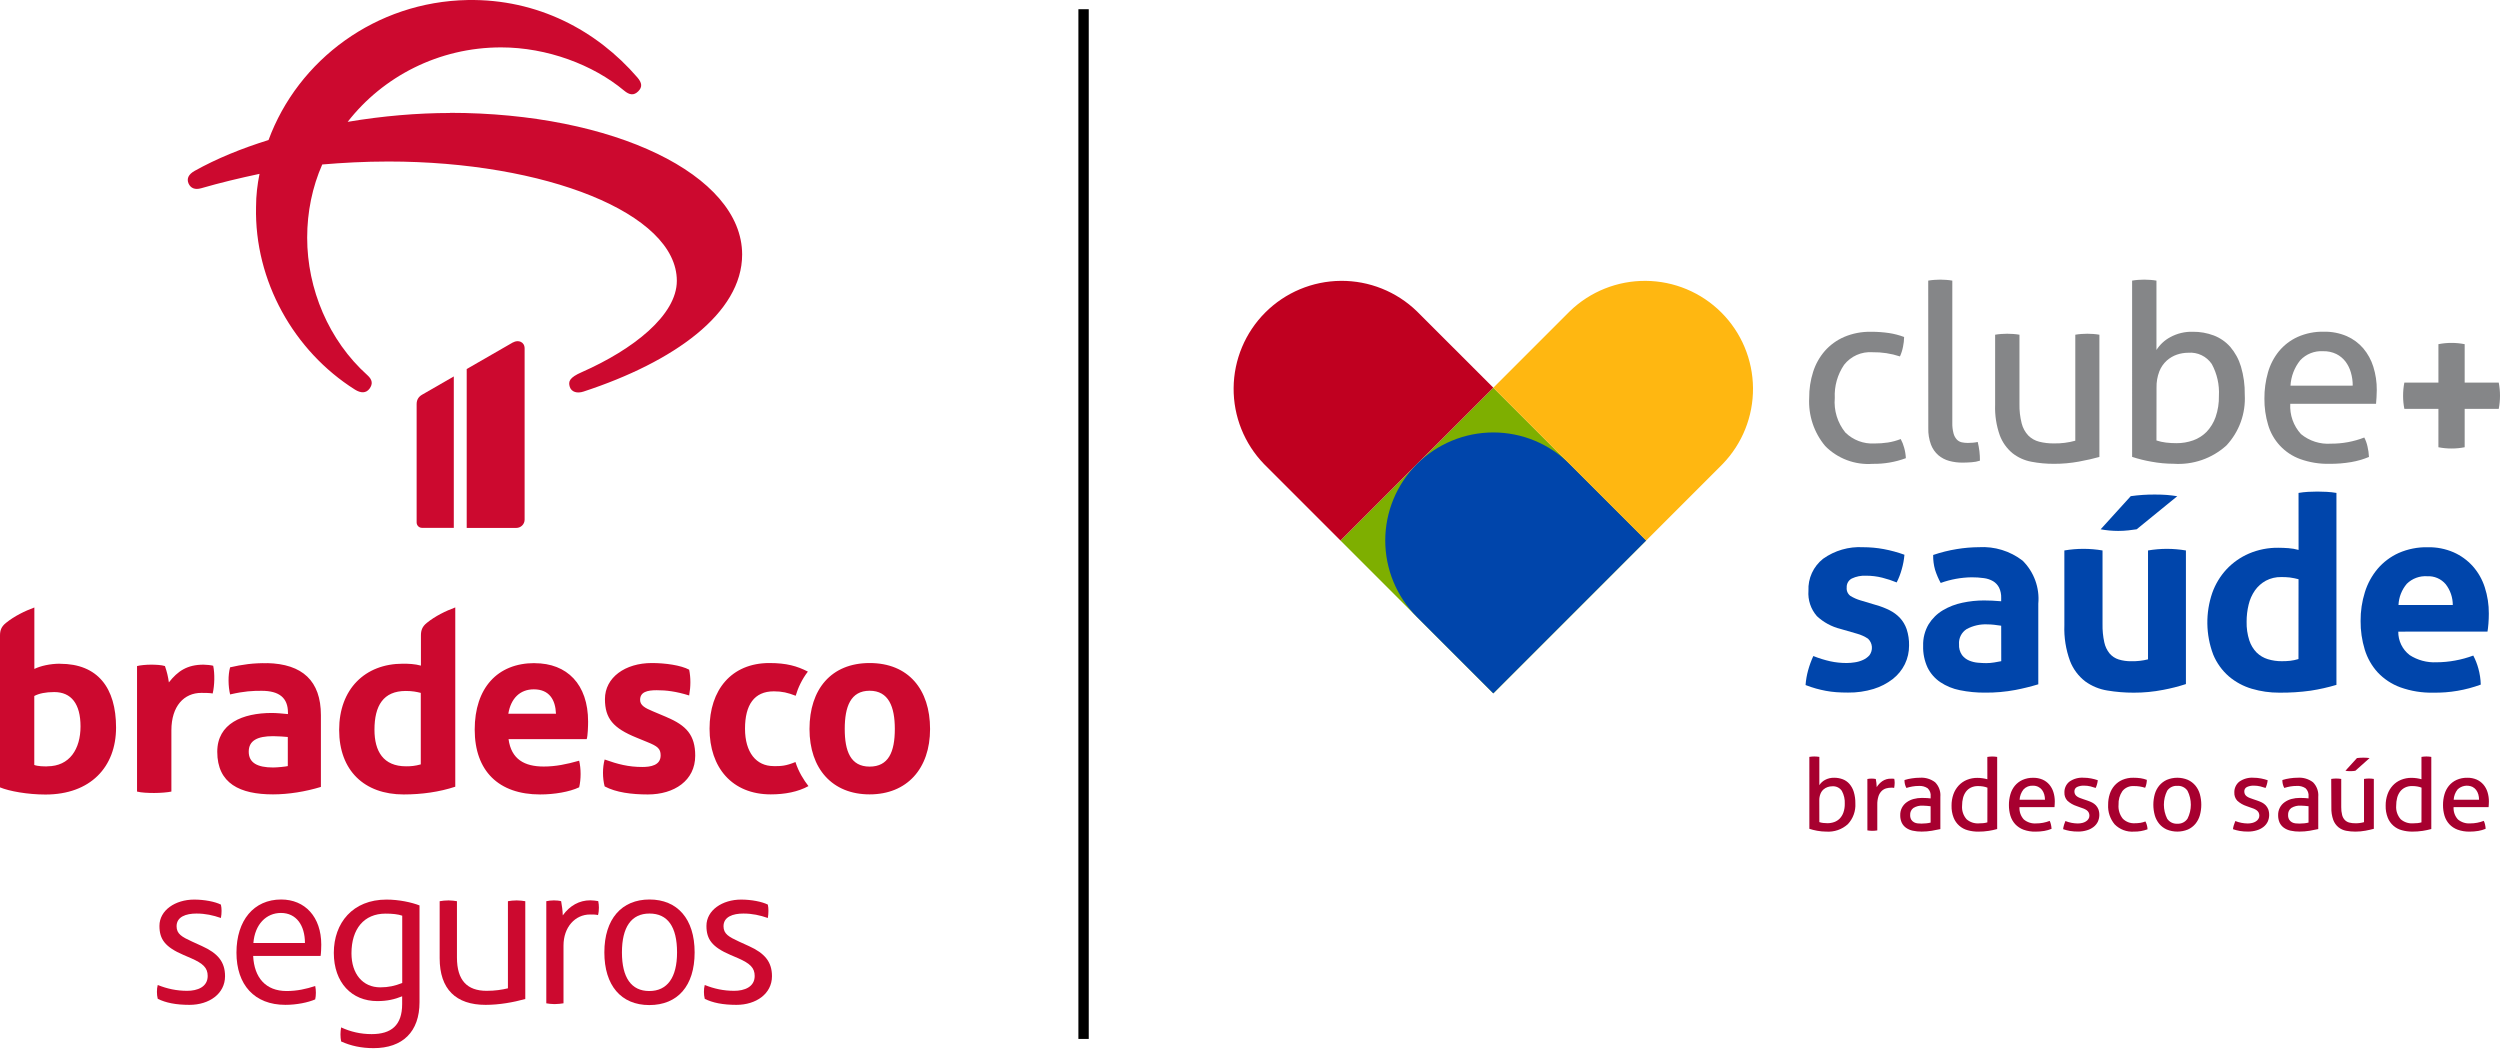 <svg width="229" height="97" viewBox="0 0 229 97" fill="none" xmlns="http://www.w3.org/2000/svg">
<path d="M41.217 10.35C38.267 10.35 35.039 10.62 31.845 11.162C35.073 7.014 40.189 4.341 45.9 4.341C50.115 4.341 54.324 5.931 57.16 8.293C57.667 8.719 58.066 8.759 58.459 8.367C58.851 7.981 58.818 7.596 58.378 7.088C54.676 2.798 49.249 -0.112 42.828 0.003C34.444 0.159 27.311 5.464 24.598 12.826C22.121 13.598 19.834 14.531 17.824 15.655C17.276 15.966 17.073 16.352 17.276 16.819C17.473 17.245 17.865 17.401 18.42 17.245C20.152 16.744 21.925 16.318 23.772 15.925C23.576 16.893 23.454 17.901 23.454 18.95C23.299 25.73 26.919 32.159 32.508 35.684C33.056 36.029 33.53 36.029 33.848 35.603C34.159 35.177 34.126 34.791 33.652 34.365C30.106 31.184 28.137 26.461 28.137 21.772C28.137 19.41 28.611 17.123 29.517 15.066C31.372 14.911 33.374 14.795 35.58 14.795C49.912 14.795 61.998 19.525 61.998 25.724C61.998 28.863 58.019 32.003 53.296 34.087C52.152 34.588 52.037 34.94 52.193 35.441C52.348 35.908 52.863 36.063 53.451 35.867C61.72 33.154 67.98 28.701 67.98 23.315C67.98 15.993 56.165 10.336 41.204 10.336" fill="#CC092F"/>
<path d="M46.993 31.36L42.75 33.803V48.358H47.291C47.71 48.358 48.055 48.02 48.055 47.6V31.915C48.055 31.313 47.473 31.096 46.993 31.367" fill="#CC092F"/>
<path d="M41.561 34.486L38.658 36.158C38.353 36.334 38.164 36.611 38.164 37.01V47.857C38.164 48.128 38.381 48.351 38.658 48.351H41.568V34.486H41.561Z" fill="#CC092F"/>
<path d="M25.017 70.302C23.569 70.302 22.784 69.869 22.784 68.854C22.784 67.839 23.569 67.433 25.017 67.433C25.497 67.433 26.059 67.481 26.363 67.508V70.174C26.187 70.221 25.396 70.302 25.017 70.302ZM4.331 70.201C3.999 70.201 3.492 70.201 3.14 70.072V63.752C3.573 63.522 4.182 63.393 4.967 63.393C6.537 63.393 7.376 64.483 7.376 66.54C7.376 68.597 6.388 70.194 4.331 70.194M38.544 70.018C38.009 70.167 37.63 70.194 37.197 70.194C35.113 70.194 34.301 68.82 34.301 66.844C34.301 64.638 35.113 63.292 37.17 63.292C37.779 63.292 38.158 63.373 38.544 63.468V70.018ZM79.658 70.221C77.906 70.221 77.378 68.8 77.378 66.77C77.378 64.74 77.912 63.272 79.658 63.272C81.404 63.272 81.966 64.747 81.966 66.77C81.966 68.901 81.377 70.221 79.658 70.221ZM46.562 65.376C46.792 63.982 47.624 63.143 48.897 63.143C50.318 63.143 50.879 64.104 50.927 65.376H46.562ZM18.642 60.883C17.147 60.883 16.281 61.472 15.469 62.507C15.394 61.972 15.293 61.546 15.11 61.011C14.806 60.91 14.271 60.883 13.818 60.883C13.385 60.883 12.83 60.937 12.552 61.011V72.508C12.931 72.61 13.567 72.637 14.122 72.637C14.677 72.637 15.367 72.583 15.699 72.508V66.899C15.699 64.665 16.869 63.468 18.439 63.468C18.717 63.468 19.204 63.468 19.482 63.522C19.657 62.784 19.684 61.715 19.529 60.984C19.353 60.93 18.893 60.883 18.642 60.883ZM79.658 60.734C76.133 60.734 74.15 63.143 74.15 66.777C74.15 70.41 76.234 72.765 79.658 72.765C83.082 72.765 85.194 70.404 85.194 66.777C85.194 63.15 83.211 60.734 79.658 60.734ZM70.855 70.174C69.278 70.174 68.243 68.929 68.243 66.75C68.243 64.571 69.082 63.326 70.882 63.326C71.64 63.326 72.174 63.454 72.885 63.732C73.088 63.021 73.467 62.209 74.001 61.519C73.013 61.011 72.046 60.734 70.476 60.734C66.998 60.734 64.995 63.197 64.995 66.75C64.995 70.302 67.052 72.765 70.604 72.765C71.897 72.765 73.094 72.535 74.055 72.007C73.622 71.453 73.142 70.688 72.864 69.802C71.978 70.16 71.592 70.18 70.862 70.18M61.063 65.687L59.798 65.153C59.06 64.848 58.634 64.598 58.634 64.111C58.634 63.38 59.29 63.224 60.157 63.224C61.023 63.224 61.909 63.326 63.127 63.705C63.276 62.872 63.276 62.081 63.127 61.343C62.369 60.937 60.948 60.734 59.703 60.734C57.267 60.734 55.413 62.054 55.413 64.036C55.413 65.816 56.171 66.702 58.309 67.569L59.297 67.975C60.238 68.353 60.515 68.584 60.515 69.192C60.515 70.106 59.602 70.255 58.837 70.255C57.565 70.255 56.604 70.004 55.386 69.571C55.183 70.309 55.183 71.27 55.386 72.034C56.428 72.589 57.849 72.772 59.344 72.772C61.753 72.772 63.682 71.507 63.682 69.22C63.682 67.338 62.87 66.452 61.07 65.694M48.964 60.741C45.561 60.741 43.483 63.028 43.483 66.831C43.483 70.634 45.689 72.772 49.472 72.772C50.764 72.772 52.158 72.542 53.051 72.116C53.227 71.378 53.227 70.417 53.051 69.68C51.888 70.011 50.893 70.214 49.803 70.214C48.051 70.214 46.833 69.558 46.582 67.704H53.742C53.843 67.426 53.87 66.486 53.87 66.1C53.87 62.676 51.942 60.748 48.971 60.748M24.482 60.748C23.237 60.721 22.148 60.876 21.078 61.127C20.875 61.837 20.902 62.879 21.078 63.61C22.398 63.305 23.136 63.278 23.968 63.278C25.592 63.278 26.377 63.935 26.377 65.281V65.41C25.896 65.362 25.308 65.308 24.902 65.308C22.215 65.308 19.901 66.276 19.901 68.861C19.901 71.777 21.985 72.765 25.003 72.765C26.424 72.765 27.974 72.515 29.395 72.082V65.511C29.395 62.365 27.696 60.815 24.469 60.741M38.557 58.203V60.971C37.995 60.815 37.413 60.795 36.906 60.795C33.428 60.795 31.066 63.13 31.066 66.858C31.066 70.586 33.374 72.772 36.98 72.772C38.631 72.772 40.255 72.542 41.703 72.062V55.639C40.817 55.97 39.877 56.424 39.092 57.06C38.686 57.391 38.557 57.723 38.557 58.203ZM5.508 60.795C4.595 60.795 3.708 60.998 3.147 61.275V55.645C2.26 55.977 1.32 56.43 0.535 57.066C0.129 57.398 0 57.73 0 58.21V72.123C0.839 72.474 2.538 72.779 4.162 72.779C8.276 72.779 10.631 70.268 10.631 66.641C10.631 63.014 8.959 60.802 5.501 60.802" fill="#CC092F"/>
<path d="M14.449 91.49C14.395 91.28 14.375 91.071 14.375 90.854C14.375 90.624 14.395 90.414 14.449 90.225C15.309 90.57 16.175 90.759 17.149 90.759C18.07 90.759 19.024 90.414 19.024 89.399C19.024 88.655 18.604 88.256 17.508 87.775L16.804 87.471C15.119 86.747 14.605 86.036 14.605 84.811C14.605 83.377 16.06 82.402 17.785 82.402C18.726 82.402 19.7 82.592 20.235 82.862C20.276 83.038 20.296 83.241 20.296 83.438C20.296 83.647 20.276 83.877 20.235 84.087C19.511 83.837 18.821 83.681 17.995 83.681C17.041 83.681 16.175 83.972 16.175 84.845C16.175 85.556 16.669 85.82 17.589 86.246L18.509 86.665C19.944 87.315 20.614 88.1 20.614 89.419C20.614 91.03 19.159 92.045 17.359 92.045C16.114 92.045 15.18 91.856 14.449 91.49Z" fill="#CC092F"/>
<path d="M29.367 87.564H23.189C23.284 89.554 24.34 90.778 26.255 90.778C27.209 90.778 28.055 90.589 28.873 90.318C28.914 90.508 28.934 90.718 28.934 90.934C28.934 91.151 28.914 91.354 28.873 91.543C28.224 91.827 27.175 92.044 26.14 92.044C23.305 92.044 21.66 90.21 21.66 87.26C21.66 84.309 23.25 82.394 25.754 82.394C27.933 82.394 29.428 83.985 29.428 86.529C29.428 86.8 29.408 87.334 29.367 87.564ZM27.933 86.38C27.933 84.77 27.148 83.626 25.734 83.626C24.394 83.626 23.345 84.661 23.21 86.38H27.933Z" fill="#CC092F"/>
<path d="M31.248 95.394C31.207 95.185 31.187 94.975 31.187 94.745C31.187 94.549 31.207 94.325 31.248 94.109C32.107 94.508 33.028 94.725 34.043 94.725C35.843 94.725 36.837 93.919 36.837 91.971V91.26C36.167 91.531 35.498 91.7 34.557 91.7C32.222 91.7 30.578 90.015 30.578 87.281C30.578 84.547 32.304 82.402 35.403 82.402C36.546 82.402 37.697 82.653 38.428 82.937V91.801C38.428 94.515 36.878 96.01 34.219 96.01C33.109 96.01 32.135 95.8 31.255 95.401M36.844 90.042V83.877C36.465 83.742 35.944 83.688 35.315 83.688C33.346 83.688 32.195 85.082 32.195 87.322C32.195 89.216 33.231 90.441 34.834 90.441C35.579 90.441 36.174 90.306 36.844 90.042Z" fill="#CC092F"/>
<path d="M40.273 87.775V82.551C40.483 82.51 40.808 82.477 41.092 82.477C41.376 82.477 41.647 82.517 41.857 82.551V87.714C41.857 89.798 42.791 90.759 44.577 90.759C45.342 90.759 45.971 90.664 46.526 90.529V82.551C46.736 82.51 47.04 82.477 47.331 82.477C47.622 82.477 47.906 82.517 48.116 82.551V91.51C47.006 91.815 45.727 92.045 44.482 92.045C41.762 92.045 40.273 90.61 40.273 87.775Z" fill="#CC092F"/>
<path d="M50.041 91.908V82.55C50.23 82.509 50.481 82.475 50.731 82.475C50.941 82.475 51.212 82.496 51.401 82.55C51.475 82.949 51.536 83.409 51.55 83.849C52.2 82.949 53.066 82.469 54.074 82.469C54.324 82.469 54.575 82.509 54.798 82.543C54.839 82.733 54.859 82.942 54.859 83.139C54.859 83.348 54.839 83.599 54.778 83.822C54.588 83.768 54.297 83.768 54.047 83.768C52.687 83.768 51.617 84.918 51.617 86.617V91.902C51.408 91.935 51.083 91.976 50.792 91.976C50.501 91.976 50.237 91.935 50.027 91.902" fill="#CC092F"/>
<path d="M55.359 87.24C55.359 84.174 56.95 82.394 59.494 82.394C62.038 82.394 63.628 84.154 63.628 87.24C63.628 90.325 62.059 92.064 59.474 92.064C56.889 92.064 55.359 90.264 55.359 87.24ZM62.018 87.24C62.018 84.885 61.158 83.68 59.494 83.68C57.829 83.68 56.97 84.925 56.97 87.24C56.97 89.554 57.829 90.778 59.474 90.778C61.118 90.778 62.018 89.554 62.018 87.24Z" fill="#CC092F"/>
<path d="M64.555 91.49C64.501 91.28 64.481 91.071 64.481 90.854C64.481 90.624 64.501 90.414 64.555 90.225C65.414 90.57 66.274 90.759 67.255 90.759C68.175 90.759 69.129 90.414 69.129 89.399C69.129 88.655 68.71 88.256 67.62 87.775L66.91 87.471C65.225 86.747 64.71 86.036 64.71 84.811C64.71 83.377 66.165 82.402 67.884 82.402C68.825 82.402 69.799 82.592 70.334 82.862C70.374 83.038 70.388 83.241 70.388 83.438C70.388 83.647 70.368 83.877 70.334 84.087C69.61 83.837 68.913 83.681 68.094 83.681C67.14 83.681 66.274 83.972 66.274 84.845C66.274 85.556 66.774 85.82 67.688 86.246L68.608 86.665C70.043 87.315 70.713 88.1 70.713 89.419C70.713 91.03 69.258 92.045 67.458 92.045C66.213 92.045 65.279 91.856 64.548 91.49" fill="#CC092F"/>
<path d="M99.729 0.844H98.781V95.166H99.729V0.844Z" fill="black"/>
<path d="M223.359 37.45H220.239C220.161 37.057 220.122 36.657 220.123 36.257C220.122 35.849 220.161 35.443 220.239 35.044H223.359V31.526C223.752 31.448 224.152 31.409 224.552 31.41C224.959 31.409 225.365 31.448 225.764 31.526V35.044H228.884C228.962 35.437 229.001 35.836 229 36.237C229.002 36.644 228.963 37.05 228.884 37.45H225.764V40.967C225.371 41.045 224.972 41.084 224.571 41.083C224.164 41.085 223.758 41.046 223.358 40.967L223.359 37.45Z" fill="#858688"/>
<path d="M174.103 40.212C174.239 40.462 174.345 40.727 174.418 41.001C174.508 41.317 174.561 41.642 174.576 41.97C173.603 42.33 172.572 42.506 171.535 42.488C170.735 42.547 169.932 42.431 169.181 42.149C168.43 41.867 167.75 41.426 167.187 40.855C166.16 39.624 165.637 38.051 165.722 36.451C165.715 35.641 165.836 34.835 166.082 34.063C166.305 33.358 166.669 32.707 167.153 32.148C167.641 31.596 168.245 31.158 168.921 30.865C169.697 30.535 170.534 30.374 171.377 30.392C171.934 30.388 172.492 30.427 173.044 30.508C173.513 30.58 173.973 30.701 174.418 30.868C174.413 31.167 174.379 31.465 174.317 31.758C174.259 32.065 174.165 32.364 174.036 32.648C173.222 32.38 172.369 32.251 171.513 32.264C171.02 32.23 170.526 32.316 170.074 32.516C169.623 32.717 169.227 33.025 168.922 33.413C168.313 34.307 168.012 35.375 168.066 36.455C167.967 37.595 168.314 38.73 169.035 39.62C169.384 39.962 169.801 40.228 170.258 40.401C170.716 40.574 171.204 40.649 171.693 40.623C172.111 40.625 172.529 40.595 172.942 40.533C173.34 40.469 173.729 40.363 174.104 40.217" fill="#858688"/>
<path d="M176.625 25.705C176.808 25.673 176.992 25.65 177.177 25.637C177.379 25.622 177.563 25.614 177.728 25.614C177.894 25.614 178.078 25.622 178.28 25.637C178.465 25.65 178.649 25.673 178.832 25.705V38.726C178.822 39.06 178.862 39.394 178.948 39.718C179.004 39.923 179.108 40.113 179.253 40.27C179.375 40.394 179.532 40.48 179.703 40.517C179.885 40.555 180.07 40.574 180.255 40.573C180.39 40.573 180.545 40.565 180.72 40.551C180.868 40.54 181.014 40.517 181.159 40.483C181.298 41.043 181.367 41.618 181.362 42.196C181.114 42.278 180.857 42.327 180.597 42.342C180.295 42.364 180.017 42.376 179.763 42.376C179.352 42.379 178.943 42.326 178.546 42.219C178.182 42.12 177.844 41.943 177.555 41.701C177.254 41.438 177.022 41.105 176.879 40.732C176.701 40.249 176.617 39.736 176.632 39.222L176.625 25.705Z" fill="#858688"/>
<path d="M182.754 30.66C182.94 30.627 183.128 30.605 183.316 30.592C183.526 30.577 183.706 30.57 183.856 30.57C184.021 30.57 184.209 30.578 184.42 30.592C184.609 30.605 184.797 30.628 184.983 30.66V36.99C184.969 37.593 185.037 38.196 185.185 38.781C185.29 39.198 185.499 39.582 185.794 39.896C186.068 40.169 186.41 40.364 186.785 40.459C187.226 40.57 187.681 40.623 188.136 40.616C188.798 40.63 189.459 40.547 190.097 40.369V30.66C190.279 30.628 190.463 30.605 190.648 30.592C190.851 30.577 191.035 30.57 191.2 30.57C191.365 30.57 191.549 30.577 191.752 30.592C191.937 30.605 192.122 30.628 192.305 30.66V41.856C191.779 42.006 191.152 42.148 190.423 42.283C189.676 42.42 188.918 42.488 188.159 42.486C187.46 42.49 186.762 42.426 186.075 42.295C185.446 42.178 184.855 41.912 184.351 41.518C183.823 41.083 183.419 40.516 183.18 39.874C182.864 38.98 182.719 38.034 182.753 37.086L182.754 30.66Z" fill="#858688"/>
<path d="M195.301 25.705C195.483 25.673 195.668 25.65 195.853 25.637C196.055 25.622 196.239 25.614 196.404 25.614C196.569 25.614 196.757 25.622 196.968 25.637C197.157 25.65 197.345 25.672 197.531 25.705V32.057C197.845 31.565 198.279 31.162 198.793 30.886C199.427 30.539 200.142 30.368 200.865 30.39C201.519 30.383 202.168 30.498 202.781 30.728C203.361 30.949 203.879 31.308 204.291 31.773C204.74 32.299 205.074 32.913 205.271 33.576C205.519 34.413 205.636 35.283 205.62 36.156C205.668 37.004 205.544 37.853 205.256 38.651C204.967 39.45 204.52 40.182 203.941 40.803C203.29 41.393 202.526 41.846 201.696 42.134C200.865 42.422 199.986 42.541 199.109 42.481C198.425 42.479 197.742 42.415 197.07 42.29C196.471 42.187 195.88 42.041 195.302 41.85L195.301 25.705ZM197.531 40.347C197.813 40.44 198.104 40.504 198.399 40.539C198.717 40.577 199.036 40.596 199.356 40.595C199.882 40.6 200.405 40.512 200.9 40.336C201.363 40.171 201.782 39.903 202.127 39.553C202.493 39.166 202.774 38.705 202.949 38.202C203.165 37.575 203.268 36.915 203.253 36.252C203.309 35.243 203.083 34.237 202.601 33.348C202.365 32.998 202.041 32.718 201.66 32.535C201.28 32.353 200.858 32.276 200.438 32.312C200.089 32.313 199.743 32.37 199.413 32.481C199.071 32.598 198.755 32.782 198.484 33.022C198.181 33.295 197.946 33.635 197.797 34.014C197.613 34.491 197.525 35 197.538 35.511L197.531 40.347Z" fill="#858688"/>
<path d="M209.788 36.991C209.758 37.495 209.829 37.999 209.997 38.475C210.166 38.951 210.428 39.388 210.768 39.761C211.541 40.398 212.529 40.713 213.528 40.639C214.568 40.644 215.6 40.453 216.569 40.076C216.703 40.336 216.801 40.613 216.863 40.898C216.937 41.213 216.982 41.533 216.998 41.856C216.473 42.075 215.925 42.233 215.365 42.328C214.712 42.439 214.052 42.492 213.39 42.486C212.47 42.508 211.553 42.359 210.687 42.047C209.987 41.791 209.357 41.373 208.848 40.828C208.34 40.284 207.966 39.627 207.758 38.911C207.526 38.133 207.412 37.324 207.42 36.512C207.414 35.701 207.524 34.893 207.747 34.113C207.946 33.406 208.287 32.747 208.749 32.176C209.211 31.618 209.792 31.172 210.45 30.869C211.211 30.53 212.039 30.364 212.872 30.384C213.59 30.37 214.303 30.508 214.963 30.79C215.543 31.045 216.059 31.426 216.473 31.905C216.891 32.401 217.205 32.976 217.397 33.595C217.612 34.284 217.719 35.003 217.713 35.724C217.713 35.934 217.705 36.156 217.69 36.389C217.674 36.621 217.66 36.821 217.645 36.986L209.788 36.991ZM215.51 35.324C215.512 34.916 215.455 34.51 215.34 34.118C215.238 33.756 215.07 33.416 214.844 33.115C214.622 32.827 214.337 32.592 214.01 32.429C213.635 32.248 213.221 32.159 212.805 32.17C212.414 32.145 212.022 32.207 211.658 32.351C211.294 32.495 210.966 32.718 210.699 33.004C210.167 33.667 209.856 34.479 209.809 35.327L215.51 35.324Z" fill="#858688"/>
<path d="M168.583 57.607C167.777 57.407 167.035 57.005 166.428 56.438C166.151 56.121 165.94 55.753 165.807 55.354C165.674 54.955 165.622 54.534 165.654 54.114C165.628 53.554 165.737 52.996 165.97 52.487C166.203 51.977 166.555 51.53 166.995 51.183C168.059 50.425 169.349 50.052 170.653 50.124C171.289 50.124 171.924 50.182 172.549 50.297C173.194 50.418 173.829 50.591 174.446 50.814C174.409 51.265 174.326 51.71 174.2 52.144C174.086 52.561 173.93 52.965 173.735 53.351C173.311 53.177 172.875 53.033 172.43 52.92C171.939 52.795 171.434 52.733 170.927 52.735C170.478 52.712 170.03 52.801 169.623 52.993C169.474 53.072 169.352 53.191 169.269 53.337C169.187 53.484 169.148 53.651 169.158 53.818C169.143 53.963 169.166 54.109 169.224 54.243C169.283 54.377 169.374 54.493 169.49 54.581C169.786 54.762 170.105 54.903 170.438 54.999L171.842 55.419C172.27 55.538 172.687 55.699 173.085 55.898C173.438 56.075 173.759 56.311 174.032 56.596C174.307 56.894 174.516 57.246 174.648 57.629C174.807 58.114 174.882 58.622 174.87 59.131C174.874 59.72 174.743 60.301 174.488 60.831C174.226 61.364 173.848 61.831 173.38 62.197C172.853 62.605 172.256 62.913 171.619 63.108C170.861 63.339 170.072 63.451 169.28 63.44C168.886 63.44 168.525 63.428 168.196 63.404C167.878 63.38 167.562 63.339 167.248 63.281C166.945 63.223 166.645 63.154 166.349 63.072C166.054 62.989 165.733 62.883 165.389 62.751C165.423 62.297 165.5 61.848 165.621 61.409C165.744 60.958 165.905 60.517 166.101 60.092C166.6 60.292 167.115 60.453 167.64 60.572C168.136 60.68 168.642 60.733 169.15 60.732C169.402 60.731 169.653 60.71 169.902 60.67C170.161 60.633 170.415 60.559 170.653 60.45C170.873 60.351 171.071 60.209 171.234 60.032C171.405 59.807 171.487 59.526 171.465 59.244C171.442 58.962 171.316 58.699 171.111 58.504C170.804 58.3 170.468 58.147 170.113 58.049L168.583 57.607Z" fill="#0045AB"/>
<path d="M183.309 54.78C183.323 54.449 183.255 54.119 183.113 53.819C182.988 53.58 182.801 53.379 182.57 53.239C182.309 53.088 182.02 52.992 181.72 52.955C181.349 52.903 180.975 52.879 180.6 52.881C179.634 52.895 178.677 53.07 177.768 53.398C177.556 53.014 177.383 52.609 177.251 52.191C177.127 51.75 177.069 51.294 177.078 50.836C177.784 50.595 178.509 50.414 179.246 50.295C179.914 50.185 180.589 50.127 181.266 50.122C182.705 50.036 184.126 50.473 185.268 51.353C185.784 51.863 186.18 52.481 186.429 53.162C186.678 53.843 186.774 54.571 186.708 55.294V62.682C186.021 62.89 185.323 63.063 184.617 63.199C183.698 63.372 182.764 63.454 181.829 63.445C181.056 63.451 180.284 63.377 179.526 63.223C178.884 63.098 178.273 62.847 177.729 62.484C177.233 62.148 176.833 61.69 176.567 61.154C176.279 60.53 176.139 59.847 176.16 59.16C176.136 58.464 176.312 57.776 176.666 57.177C176.993 56.653 177.44 56.215 177.97 55.899C178.523 55.572 179.126 55.339 179.756 55.21C180.405 55.071 181.067 55.001 181.731 55.001C182.207 55.001 182.732 55.026 183.307 55.075L183.309 54.78ZM183.309 57.316C183.113 57.283 182.898 57.254 182.669 57.23C182.465 57.207 182.259 57.194 182.053 57.193C181.39 57.159 180.73 57.309 180.145 57.624C179.913 57.771 179.725 57.978 179.603 58.224C179.48 58.47 179.426 58.744 179.448 59.018C179.425 59.367 179.521 59.714 179.72 60.003C179.889 60.225 180.114 60.398 180.371 60.507C180.63 60.615 180.905 60.682 181.185 60.705C181.471 60.729 181.721 60.742 181.935 60.742C182.182 60.742 182.43 60.721 182.674 60.68C182.92 60.64 183.133 60.601 183.314 60.564L183.309 57.316Z" fill="#0045AB"/>
<path d="M189.095 50.422C190.252 50.225 191.435 50.225 192.592 50.422V57.169C192.58 57.727 192.634 58.285 192.752 58.831C192.831 59.211 193 59.566 193.245 59.866C193.465 60.119 193.75 60.307 194.07 60.407C194.446 60.522 194.838 60.576 195.232 60.568C195.746 60.579 196.259 60.521 196.758 60.396V50.422C197.328 50.325 197.904 50.276 198.482 50.274C199.068 50.275 199.652 50.325 200.23 50.422V62.661C199.549 62.882 198.854 63.059 198.15 63.191C197.261 63.365 196.358 63.452 195.452 63.449C194.644 63.451 193.836 63.385 193.038 63.252C192.305 63.137 191.609 62.85 191.007 62.415C190.379 61.931 189.897 61.283 189.613 60.543C189.23 59.496 189.054 58.383 189.096 57.269L189.095 50.422ZM195.177 45.448C195.911 45.344 196.652 45.295 197.393 45.3C197.82 45.3 198.185 45.313 198.489 45.337C198.792 45.362 199.108 45.401 199.437 45.453L195.719 48.483C195.506 48.516 195.251 48.549 194.956 48.582C194.645 48.616 194.333 48.633 194.02 48.632C193.483 48.631 192.947 48.581 192.419 48.484L195.177 45.448Z" fill="#0045AB"/>
<path d="M210.546 45.151C210.835 45.103 211.126 45.07 211.419 45.053C211.707 45.036 211.991 45.028 212.269 45.028C212.548 45.028 212.836 45.036 213.131 45.053C213.428 45.069 213.724 45.102 214.018 45.151V62.734C213.247 62.964 212.461 63.141 211.665 63.264C210.707 63.398 209.74 63.459 208.772 63.448C207.926 63.452 207.083 63.332 206.272 63.092C205.498 62.866 204.781 62.48 204.167 61.959C203.537 61.411 203.044 60.724 202.727 59.952C202.044 58.135 202.016 56.136 202.646 54.3C202.931 53.502 203.375 52.769 203.951 52.146C204.53 51.53 205.23 51.039 206.007 50.705C206.855 50.344 207.769 50.163 208.69 50.175C208.986 50.175 209.296 50.188 209.62 50.212C209.934 50.235 210.245 50.288 210.549 50.372L210.546 45.151ZM210.546 53.056C210.282 52.987 210.015 52.934 209.745 52.896C209.487 52.869 209.228 52.856 208.969 52.859C208.477 52.847 207.989 52.961 207.553 53.191C207.158 53.407 206.816 53.71 206.555 54.078C206.281 54.472 206.084 54.915 205.974 55.383C205.85 55.895 205.788 56.42 205.79 56.947C205.776 57.527 205.859 58.105 206.036 58.658C206.172 59.079 206.403 59.463 206.713 59.779C207.001 60.058 207.352 60.265 207.736 60.382C208.15 60.508 208.581 60.57 209.013 60.566C209.268 60.568 209.523 60.555 209.777 60.529C210.035 60.499 210.291 60.445 210.54 60.369L210.546 53.056Z" fill="#0045AB"/>
<path d="M219.681 57.858C219.677 58.271 219.768 58.679 219.948 59.05C220.127 59.422 220.39 59.747 220.716 60C221.447 60.474 222.308 60.706 223.179 60.665C223.753 60.664 224.325 60.61 224.89 60.505C225.456 60.403 226.013 60.25 226.552 60.049C226.75 60.425 226.906 60.822 227.017 61.232C227.151 61.713 227.226 62.21 227.239 62.709C225.852 63.221 224.382 63.471 222.905 63.448C221.869 63.473 220.838 63.306 219.863 62.956C219.077 62.667 218.369 62.199 217.794 61.588C217.252 60.99 216.848 60.28 216.612 59.508C216.351 58.654 216.222 57.766 216.231 56.873C216.224 55.98 216.357 55.091 216.625 54.239C216.868 53.454 217.266 52.725 217.794 52.097C218.322 51.482 218.977 50.99 219.715 50.656C220.556 50.287 221.468 50.106 222.386 50.127C223.199 50.111 224.005 50.269 224.75 50.591C225.421 50.888 226.021 51.324 226.511 51.869C227.007 52.43 227.38 53.089 227.607 53.802C227.858 54.577 227.982 55.388 227.976 56.203C227.976 56.513 227.964 56.821 227.94 57.127C227.916 57.431 227.887 57.672 227.854 57.854L219.681 57.858ZM224.676 55.419C224.677 54.728 224.448 54.056 224.023 53.51C223.817 53.268 223.557 53.076 223.265 52.95C222.972 52.824 222.654 52.767 222.336 52.784C221.994 52.76 221.649 52.809 221.327 52.928C221.004 53.047 220.711 53.233 220.465 53.473C220.002 54.019 219.733 54.704 219.701 55.419H224.676Z" fill="#0045AB"/>
<path d="M136.788 35.513L122.789 49.512L136.788 63.511L150.787 49.512L136.788 35.513Z" fill="#7EAF00"/>
<path d="M129.787 28.516C127.921 26.708 125.419 25.706 122.822 25.726C120.224 25.746 117.738 26.787 115.9 28.624C114.063 30.46 113.021 32.946 113 35.544C112.979 38.142 113.981 40.644 115.788 42.51L122.788 49.511L136.787 35.512L129.787 28.516Z" fill="#C00020"/>
<path d="M143.787 42.512C141.93 40.655 139.413 39.612 136.787 39.612C134.162 39.612 131.644 40.655 129.788 42.512C127.932 44.368 126.889 46.886 126.889 49.511C126.889 52.136 127.932 54.654 129.788 56.511L136.786 63.512L150.787 49.507L143.787 42.512Z" fill="#0045AB"/>
<path d="M157.787 42.512C159.594 40.645 160.596 38.144 160.575 35.546C160.554 32.948 159.513 30.462 157.676 28.625C155.838 26.788 153.353 25.747 150.755 25.727C148.157 25.706 145.655 26.708 143.789 28.516L136.789 35.516L150.788 49.515L157.787 42.512Z" fill="#FFB711"/>
<path d="M165.737 75.919C165.973 75.996 166.215 76.055 166.459 76.098C166.733 76.149 167.012 76.175 167.291 76.176C167.649 76.2 168.008 76.152 168.348 76.035C168.687 75.917 168.999 75.732 169.265 75.492C169.502 75.238 169.685 74.939 169.802 74.613C169.92 74.286 169.971 73.94 169.951 73.593C169.957 73.238 169.909 72.883 169.808 72.542C169.728 72.272 169.592 72.022 169.408 71.808C169.241 71.617 169.03 71.47 168.793 71.38C168.543 71.286 168.278 71.24 168.012 71.242C167.717 71.234 167.425 71.304 167.166 71.444C166.957 71.557 166.78 71.722 166.652 71.922V69.331C166.575 69.317 166.497 69.308 166.419 69.303C166.333 69.303 166.257 69.293 166.187 69.293C166.117 69.293 166.044 69.293 165.962 69.303C165.886 69.308 165.811 69.317 165.736 69.331L165.737 75.919ZM166.647 73.327C166.642 73.119 166.678 72.912 166.753 72.718C166.813 72.563 166.909 72.424 167.033 72.313C167.144 72.215 167.273 72.141 167.414 72.094C167.548 72.048 167.69 72.024 167.832 72.024C168.003 72.009 168.175 72.041 168.331 72.115C168.486 72.189 168.618 72.304 168.714 72.447C168.911 72.809 169.004 73.22 168.981 73.632C168.987 73.902 168.945 74.171 168.856 74.426C168.785 74.632 168.671 74.82 168.521 74.978C168.38 75.121 168.209 75.231 168.02 75.299C167.818 75.371 167.605 75.407 167.391 75.406C167.26 75.406 167.13 75.398 167 75.382C166.882 75.368 166.765 75.342 166.652 75.305L166.647 73.327ZM171.053 76.065C171.13 76.079 171.208 76.088 171.285 76.093C171.369 76.099 171.443 76.104 171.511 76.104C171.578 76.104 171.654 76.104 171.735 76.093C171.811 76.089 171.886 76.079 171.96 76.065V73.722C171.952 73.458 171.988 73.195 172.066 72.943C172.123 72.763 172.22 72.6 172.351 72.464C172.464 72.352 172.603 72.268 172.755 72.22C172.909 72.174 173.068 72.151 173.229 72.152H173.353C173.405 72.152 173.456 72.159 173.505 72.171C173.518 72.094 173.529 72.017 173.538 71.939C173.547 71.862 173.552 71.784 173.552 71.707C173.552 71.643 173.548 71.579 173.541 71.515C173.536 71.456 173.527 71.398 173.515 71.34C173.47 71.333 173.426 71.329 173.381 71.327C173.329 71.327 173.278 71.327 173.229 71.327C172.94 71.315 172.655 71.396 172.416 71.559C172.212 71.704 172.038 71.888 171.906 72.101C171.904 71.973 171.895 71.845 171.878 71.719C171.859 71.568 171.841 71.447 171.823 71.356C171.762 71.343 171.701 71.334 171.639 71.328C171.571 71.322 171.505 71.318 171.436 71.318C171.372 71.318 171.308 71.321 171.244 71.328C171.183 71.334 171.118 71.344 171.051 71.356L171.053 76.065ZM176.845 75.35C176.713 75.383 176.579 75.406 176.444 75.418C176.3 75.433 176.154 75.441 176.009 75.442C175.898 75.442 175.776 75.435 175.66 75.423C175.543 75.413 175.429 75.378 175.326 75.322C175.222 75.266 175.135 75.184 175.072 75.084C174.998 74.953 174.963 74.802 174.971 74.652C174.963 74.528 174.986 74.404 175.038 74.291C175.09 74.179 175.17 74.082 175.27 74.008C175.531 73.851 175.834 73.777 176.138 73.797C176.235 73.797 176.355 73.802 176.495 73.816C176.636 73.83 176.753 73.84 176.844 73.852L176.845 75.35ZM176.845 73.135C176.759 73.123 176.653 73.111 176.528 73.103C176.402 73.095 176.242 73.089 176.046 73.089C175.791 73.088 175.538 73.121 175.292 73.186C175.065 73.245 174.85 73.345 174.659 73.481C174.469 73.614 174.315 73.793 174.21 74C174.106 74.208 174.055 74.438 174.062 74.67C174.055 74.908 174.103 75.144 174.2 75.36C174.289 75.546 174.424 75.705 174.591 75.825C174.776 75.955 174.985 76.046 175.206 76.091C175.473 76.149 175.746 76.177 176.019 76.174C176.333 76.175 176.646 76.149 176.955 76.097C177.262 76.043 177.522 75.993 177.737 75.945V72.995C177.759 72.751 177.728 72.505 177.646 72.274C177.563 72.043 177.431 71.833 177.26 71.658C176.861 71.354 176.366 71.205 175.866 71.24C175.623 71.24 175.38 71.259 175.14 71.296C174.906 71.328 174.676 71.38 174.451 71.451C174.444 71.704 174.504 71.954 174.625 72.176C174.804 72.121 174.987 72.076 175.171 72.043C175.37 72.008 175.571 71.991 175.773 71.993C176.055 71.974 176.336 72.048 176.572 72.204C176.673 72.299 176.751 72.417 176.799 72.548C176.847 72.678 176.863 72.819 176.847 72.957L176.845 73.135ZM182.042 71.38C181.902 71.34 181.759 71.309 181.615 71.289C181.455 71.265 181.294 71.253 181.133 71.253C180.8 71.249 180.471 71.311 180.163 71.436C179.879 71.553 179.623 71.731 179.413 71.956C179.2 72.188 179.036 72.461 178.931 72.759C178.815 73.093 178.757 73.444 178.762 73.798C178.751 74.178 178.816 74.556 178.955 74.909C179.067 75.189 179.243 75.437 179.468 75.636C179.694 75.835 179.963 75.978 180.254 76.054C180.561 76.138 180.878 76.179 181.197 76.178C181.519 76.181 181.842 76.157 182.161 76.108C182.424 76.068 182.685 76.012 182.941 75.94V69.334C182.867 69.32 182.792 69.31 182.717 69.306C182.634 69.306 182.559 69.295 182.492 69.295C182.424 69.295 182.357 69.295 182.271 69.306C182.193 69.31 182.116 69.319 182.039 69.334L182.042 71.38ZM182.042 75.33C181.925 75.364 181.805 75.387 181.683 75.4C181.537 75.415 181.39 75.422 181.243 75.422C180.841 75.444 180.445 75.309 180.141 75.045C179.991 74.876 179.877 74.678 179.806 74.463C179.735 74.248 179.708 74.021 179.727 73.796C179.725 73.555 179.754 73.316 179.814 73.083C179.867 72.88 179.957 72.688 180.081 72.518C180.201 72.358 180.357 72.23 180.536 72.142C180.739 72.046 180.963 71.999 181.188 72.004C181.344 72.003 181.5 72.016 181.653 72.041C181.788 72.064 181.921 72.1 182.048 72.151L182.042 75.33ZM188.192 73.936C188.192 73.869 188.202 73.787 188.209 73.693C188.216 73.599 188.219 73.507 188.219 73.421C188.221 73.127 188.178 72.834 188.09 72.554C188.012 72.302 187.884 72.068 187.714 71.866C187.546 71.671 187.335 71.515 187.099 71.411C186.829 71.296 186.537 71.24 186.244 71.246C185.904 71.237 185.566 71.305 185.255 71.443C184.986 71.566 184.748 71.749 184.558 71.976C184.37 72.209 184.231 72.477 184.151 72.765C184.059 73.084 184.014 73.413 184.017 73.744C184.014 74.076 184.061 74.405 184.155 74.722C184.242 75.009 184.391 75.272 184.592 75.494C184.803 75.718 185.062 75.891 185.351 75.999C185.704 76.126 186.078 76.187 186.453 76.178C186.722 76.18 186.991 76.158 187.257 76.113C187.485 76.074 187.709 76.009 187.922 75.92C187.915 75.788 187.897 75.657 187.867 75.529C187.842 75.412 187.803 75.299 187.751 75.193C187.355 75.348 186.934 75.427 186.51 75.425C186.102 75.455 185.699 75.326 185.384 75.066C185.245 74.914 185.138 74.736 185.069 74.542C185.001 74.348 184.971 74.142 184.984 73.936H188.192ZM184.994 73.257C185.014 72.911 185.14 72.58 185.356 72.31C185.466 72.193 185.6 72.102 185.748 72.043C185.897 71.985 186.056 71.959 186.216 71.969C186.386 71.965 186.554 72.001 186.707 72.075C186.84 72.142 186.957 72.237 187.048 72.355C187.139 72.478 187.208 72.616 187.25 72.763C187.297 72.923 187.32 73.089 187.32 73.255L184.994 73.257ZM189.06 75.58C189.021 75.701 188.994 75.825 188.982 75.951C189.182 76.022 189.388 76.075 189.596 76.112C189.852 76.155 190.11 76.175 190.369 76.172C190.636 76.173 190.903 76.134 191.159 76.056C191.38 75.993 191.587 75.888 191.77 75.748C191.935 75.621 192.069 75.458 192.161 75.271C192.326 74.912 192.344 74.503 192.212 74.131C192.158 73.996 192.079 73.871 191.98 73.764C191.881 73.662 191.766 73.576 191.639 73.512C191.503 73.444 191.364 73.385 191.22 73.337L190.816 73.2C190.706 73.164 190.602 73.125 190.508 73.089C190.419 73.055 190.334 73.01 190.256 72.956C190.185 72.906 190.125 72.842 190.081 72.767C190.036 72.686 190.014 72.594 190.017 72.501C190.011 72.413 190.033 72.324 190.08 72.249C190.127 72.173 190.196 72.114 190.278 72.08C190.468 71.998 190.674 71.958 190.881 71.964C191.083 71.963 191.285 71.986 191.482 72.032C191.645 72.071 191.806 72.119 191.964 72.175C192.015 72.066 192.056 71.952 192.088 71.836C192.121 71.715 192.145 71.592 192.158 71.468C191.961 71.4 191.759 71.347 191.555 71.307C191.325 71.261 191.092 71.239 190.858 71.239C190.392 71.206 189.929 71.335 189.548 71.606C189.402 71.725 189.285 71.877 189.208 72.049C189.131 72.221 189.094 72.408 189.101 72.597C189.094 72.732 189.114 72.868 189.16 72.996C189.205 73.124 189.276 73.241 189.368 73.341C189.613 73.567 189.905 73.736 190.222 73.838L190.543 73.955C190.659 73.992 190.768 74.031 190.87 74.071C190.964 74.108 191.054 74.156 191.138 74.214C191.212 74.268 191.274 74.337 191.32 74.416C191.37 74.509 191.394 74.614 191.39 74.72C191.391 74.826 191.361 74.93 191.302 75.019C191.242 75.11 191.162 75.186 191.069 75.243C190.966 75.308 190.853 75.355 190.734 75.382C190.601 75.413 190.465 75.429 190.329 75.429C189.939 75.427 189.552 75.351 189.19 75.207C189.14 75.33 189.097 75.453 189.056 75.58H189.06ZM196.048 75.373C195.879 75.398 195.709 75.41 195.538 75.409C195.339 75.42 195.14 75.389 194.954 75.319C194.767 75.248 194.598 75.14 194.455 75C194.161 74.638 194.019 74.175 194.059 73.71C194.038 73.269 194.16 72.834 194.408 72.469C194.533 72.311 194.694 72.186 194.879 72.105C195.063 72.024 195.264 71.99 195.465 72.004C195.814 71.999 196.162 72.052 196.494 72.161C196.547 72.045 196.586 71.923 196.61 71.797C196.635 71.678 196.649 71.557 196.651 71.435C196.47 71.367 196.282 71.317 196.091 71.287C195.866 71.255 195.638 71.24 195.41 71.242C195.066 71.235 194.725 71.301 194.408 71.435C194.132 71.555 193.887 71.734 193.688 71.959C193.49 72.186 193.341 72.452 193.251 72.74C193.151 73.055 193.101 73.384 193.105 73.714C193.07 74.367 193.283 75.008 193.702 75.51C193.932 75.743 194.209 75.923 194.515 76.038C194.822 76.153 195.149 76.2 195.475 76.176C195.898 76.183 196.318 76.111 196.715 75.964C196.709 75.83 196.687 75.697 196.65 75.568C196.62 75.456 196.576 75.347 196.521 75.245C196.368 75.305 196.21 75.349 196.048 75.375V75.373ZM200.408 75.985C200.674 75.867 200.909 75.69 201.097 75.467C201.285 75.237 201.424 74.971 201.505 74.685C201.683 74.049 201.683 73.375 201.505 72.738C201.424 72.453 201.285 72.187 201.097 71.958C200.909 71.734 200.673 71.555 200.408 71.434C200.102 71.307 199.774 71.241 199.443 71.241C199.112 71.241 198.784 71.307 198.478 71.434C198.212 71.555 197.977 71.734 197.788 71.958C197.6 72.187 197.461 72.453 197.379 72.738C197.202 73.375 197.202 74.049 197.379 74.685C197.46 74.971 197.6 75.237 197.788 75.467C197.976 75.69 198.212 75.867 198.478 75.985C199.097 76.237 199.789 76.237 200.408 75.985ZM198.51 74.987C198.314 74.591 198.212 74.155 198.212 73.713C198.212 73.271 198.314 72.835 198.51 72.439C198.611 72.288 198.75 72.166 198.913 72.087C199.076 72.007 199.258 71.971 199.439 71.983C199.622 71.97 199.804 72.006 199.969 72.086C200.134 72.165 200.275 72.287 200.378 72.439C200.577 72.834 200.681 73.27 200.681 73.713C200.681 74.156 200.577 74.592 200.378 74.987C200.276 75.141 200.135 75.264 199.971 75.346C199.806 75.427 199.622 75.464 199.439 75.452C199.257 75.464 199.075 75.427 198.911 75.345C198.748 75.264 198.609 75.14 198.51 74.987ZM204.619 75.581C204.58 75.702 204.553 75.826 204.54 75.953C204.74 76.023 204.946 76.076 205.155 76.113C205.41 76.156 205.669 76.177 205.928 76.173C206.195 76.174 206.462 76.135 206.718 76.057C206.939 75.994 207.146 75.889 207.329 75.749C207.494 75.622 207.627 75.459 207.719 75.272C207.883 74.913 207.902 74.504 207.77 74.132C207.716 73.997 207.637 73.873 207.538 73.765C207.44 73.662 207.325 73.577 207.199 73.513C207.064 73.445 206.924 73.386 206.78 73.338L206.377 73.201C206.261 73.165 206.165 73.126 206.07 73.09C205.98 73.057 205.895 73.012 205.816 72.957C205.745 72.907 205.686 72.843 205.642 72.769C205.598 72.687 205.576 72.595 205.578 72.503C205.572 72.414 205.594 72.325 205.641 72.25C205.688 72.174 205.757 72.115 205.84 72.081C206.029 71.999 206.235 71.959 206.441 71.965C206.644 71.964 206.846 71.987 207.043 72.033C207.206 72.072 207.367 72.12 207.525 72.176C207.576 72.067 207.618 71.954 207.649 71.837C207.683 71.716 207.706 71.593 207.719 71.469C207.522 71.401 207.321 71.348 207.117 71.308C206.888 71.263 206.654 71.24 206.42 71.24C205.955 71.207 205.492 71.337 205.111 71.607C204.965 71.726 204.849 71.878 204.772 72.05C204.694 72.222 204.658 72.409 204.665 72.598C204.658 72.733 204.677 72.869 204.723 72.997C204.769 73.125 204.84 73.242 204.931 73.343C205.177 73.568 205.469 73.737 205.786 73.84L206.108 73.956C206.224 73.994 206.333 74.032 206.435 74.072C206.53 74.109 206.619 74.157 206.701 74.215C206.776 74.269 206.838 74.338 206.885 74.417C206.934 74.511 206.959 74.615 206.955 74.721C206.955 74.827 206.925 74.931 206.866 75.02C206.806 75.111 206.727 75.187 206.634 75.244C206.531 75.309 206.417 75.356 206.298 75.383C206.166 75.414 206.03 75.43 205.894 75.43C205.504 75.427 205.117 75.352 204.755 75.208C204.706 75.331 204.66 75.454 204.621 75.581H204.619ZM211.462 75.349C211.331 75.381 211.197 75.404 211.062 75.417C210.917 75.432 210.771 75.44 210.625 75.44C210.509 75.44 210.393 75.433 210.277 75.422C210.16 75.411 210.046 75.377 209.942 75.321C209.839 75.264 209.753 75.182 209.69 75.083C209.616 74.951 209.581 74.801 209.589 74.65C209.581 74.527 209.604 74.403 209.656 74.29C209.708 74.178 209.788 74.08 209.888 74.007C210.149 73.85 210.452 73.776 210.756 73.796C210.853 73.796 210.973 73.801 211.113 73.815C211.254 73.829 211.37 73.838 211.462 73.851V75.349ZM211.462 73.133C211.376 73.122 211.27 73.11 211.145 73.102C211.019 73.094 210.859 73.088 210.663 73.088C210.408 73.087 210.155 73.12 209.909 73.184C209.681 73.244 209.466 73.344 209.275 73.48C209.084 73.613 208.93 73.792 208.826 73.999C208.722 74.207 208.671 74.437 208.677 74.669C208.671 74.906 208.718 75.142 208.814 75.359C208.904 75.544 209.039 75.704 209.206 75.824C209.391 75.954 209.6 76.044 209.822 76.09C210.089 76.148 210.361 76.176 210.635 76.173C210.949 76.174 211.262 76.148 211.571 76.096C211.878 76.042 212.138 75.992 212.352 75.943V72.994C212.374 72.75 212.342 72.504 212.26 72.273C212.178 72.042 212.046 71.832 211.874 71.657C211.476 71.353 210.98 71.204 210.48 71.239C210.238 71.239 209.995 71.258 209.755 71.294C209.521 71.327 209.291 71.379 209.065 71.45C209.058 71.703 209.118 71.953 209.24 72.175C209.419 72.119 209.601 72.075 209.786 72.041C209.985 72.007 210.186 71.99 210.389 71.992C210.671 71.973 210.952 72.047 211.188 72.203C211.289 72.298 211.366 72.416 211.414 72.547C211.462 72.677 211.479 72.817 211.463 72.956L211.462 73.133ZM213.553 73.97C213.539 74.357 213.598 74.744 213.728 75.109C213.826 75.371 213.99 75.602 214.206 75.78C214.409 75.94 214.648 76.049 214.903 76.098C215.183 76.151 215.468 76.177 215.753 76.176C216.062 76.177 216.371 76.149 216.675 76.092C216.973 76.037 217.228 75.976 217.443 75.918V71.35C217.376 71.339 217.301 71.328 217.218 71.322C217.134 71.317 217.06 71.312 216.994 71.312C216.927 71.312 216.851 71.312 216.768 71.322C216.686 71.333 216.61 71.339 216.543 71.35V75.31C216.283 75.383 216.014 75.417 215.744 75.411C215.558 75.414 215.372 75.392 215.192 75.347C215.039 75.307 214.899 75.227 214.788 75.115C214.668 74.987 214.583 74.83 214.54 74.66C214.479 74.421 214.451 74.175 214.457 73.929V71.35C214.38 71.337 214.302 71.328 214.224 71.322C214.138 71.317 214.062 71.312 213.992 71.312C213.922 71.312 213.856 71.312 213.771 71.322C213.686 71.333 213.609 71.339 213.539 71.35L213.553 73.97ZM217.054 69.439C216.968 69.427 216.88 69.417 216.787 69.412C216.694 69.406 216.594 69.402 216.484 69.402C216.373 69.402 216.279 69.402 216.182 69.412C216.084 69.421 215.989 69.427 215.897 69.439L214.84 70.601C214.914 70.614 214.986 70.623 215.057 70.63C215.128 70.637 215.195 70.639 215.264 70.639C215.363 70.639 215.45 70.639 215.53 70.63C215.604 70.624 215.678 70.614 215.751 70.601L217.054 69.439ZM221.806 71.378C221.666 71.338 221.523 71.307 221.379 71.286C221.219 71.263 221.058 71.251 220.897 71.25C220.565 71.246 220.235 71.309 219.928 71.434C219.644 71.551 219.388 71.728 219.179 71.953C218.965 72.185 218.801 72.459 218.697 72.757C218.58 73.091 218.522 73.442 218.527 73.796C218.516 74.175 218.581 74.553 218.72 74.907C218.832 75.186 219.008 75.436 219.233 75.634C219.459 75.833 219.728 75.976 220.02 76.051C220.327 76.135 220.644 76.177 220.962 76.176C221.284 76.178 221.607 76.155 221.926 76.106C222.189 76.066 222.45 76.01 222.707 75.938V69.331C222.632 69.317 222.558 69.308 222.482 69.303C222.4 69.303 222.324 69.293 222.258 69.293C222.192 69.293 222.123 69.293 222.039 69.303C221.961 69.308 221.883 69.317 221.806 69.331V71.378ZM221.806 75.328C221.689 75.361 221.57 75.385 221.448 75.397C221.302 75.412 221.154 75.42 221.007 75.419C220.605 75.442 220.209 75.307 219.905 75.043C219.755 74.874 219.641 74.675 219.57 74.461C219.498 74.246 219.472 74.019 219.491 73.793C219.489 73.553 219.518 73.314 219.578 73.081C219.63 72.877 219.721 72.685 219.845 72.515C219.965 72.356 220.121 72.228 220.3 72.14C220.503 72.043 220.727 71.996 220.952 72.002C221.108 72.001 221.264 72.013 221.417 72.039C221.552 72.061 221.685 72.098 221.812 72.148L221.806 75.328ZM227.955 73.934C227.955 73.866 227.968 73.785 227.973 73.691C227.979 73.597 227.983 73.505 227.983 73.419C227.985 73.125 227.942 72.832 227.854 72.551C227.776 72.299 227.648 72.065 227.477 71.864C227.308 71.668 227.098 71.513 226.862 71.408C226.592 71.293 226.301 71.237 226.008 71.243C225.668 71.235 225.33 71.302 225.019 71.441C224.75 71.564 224.512 71.746 224.322 71.974C224.134 72.206 223.995 72.475 223.913 72.763C223.822 73.081 223.777 73.411 223.78 73.742C223.777 74.073 223.823 74.403 223.917 74.72C224.004 75.006 224.153 75.27 224.354 75.492C224.564 75.716 224.824 75.889 225.112 75.997C225.466 76.124 225.839 76.184 226.215 76.176C226.484 76.178 226.753 76.156 227.019 76.111C227.247 76.072 227.471 76.007 227.685 75.918C227.679 75.786 227.66 75.655 227.63 75.526C227.605 75.41 227.566 75.297 227.513 75.191C227.119 75.346 226.698 75.424 226.274 75.423C225.866 75.453 225.463 75.324 225.148 75.064C225.009 74.912 224.902 74.734 224.833 74.54C224.765 74.345 224.736 74.139 224.749 73.934H227.955ZM224.757 73.254C224.776 72.908 224.903 72.577 225.12 72.307C225.297 72.139 225.52 72.028 225.761 71.986C226.001 71.945 226.248 71.976 226.471 72.075C226.604 72.142 226.72 72.237 226.811 72.355C226.902 72.478 226.971 72.616 227.013 72.763C227.059 72.923 227.083 73.089 227.082 73.255L224.757 73.254Z" fill="#A7002F"/>
</svg>
